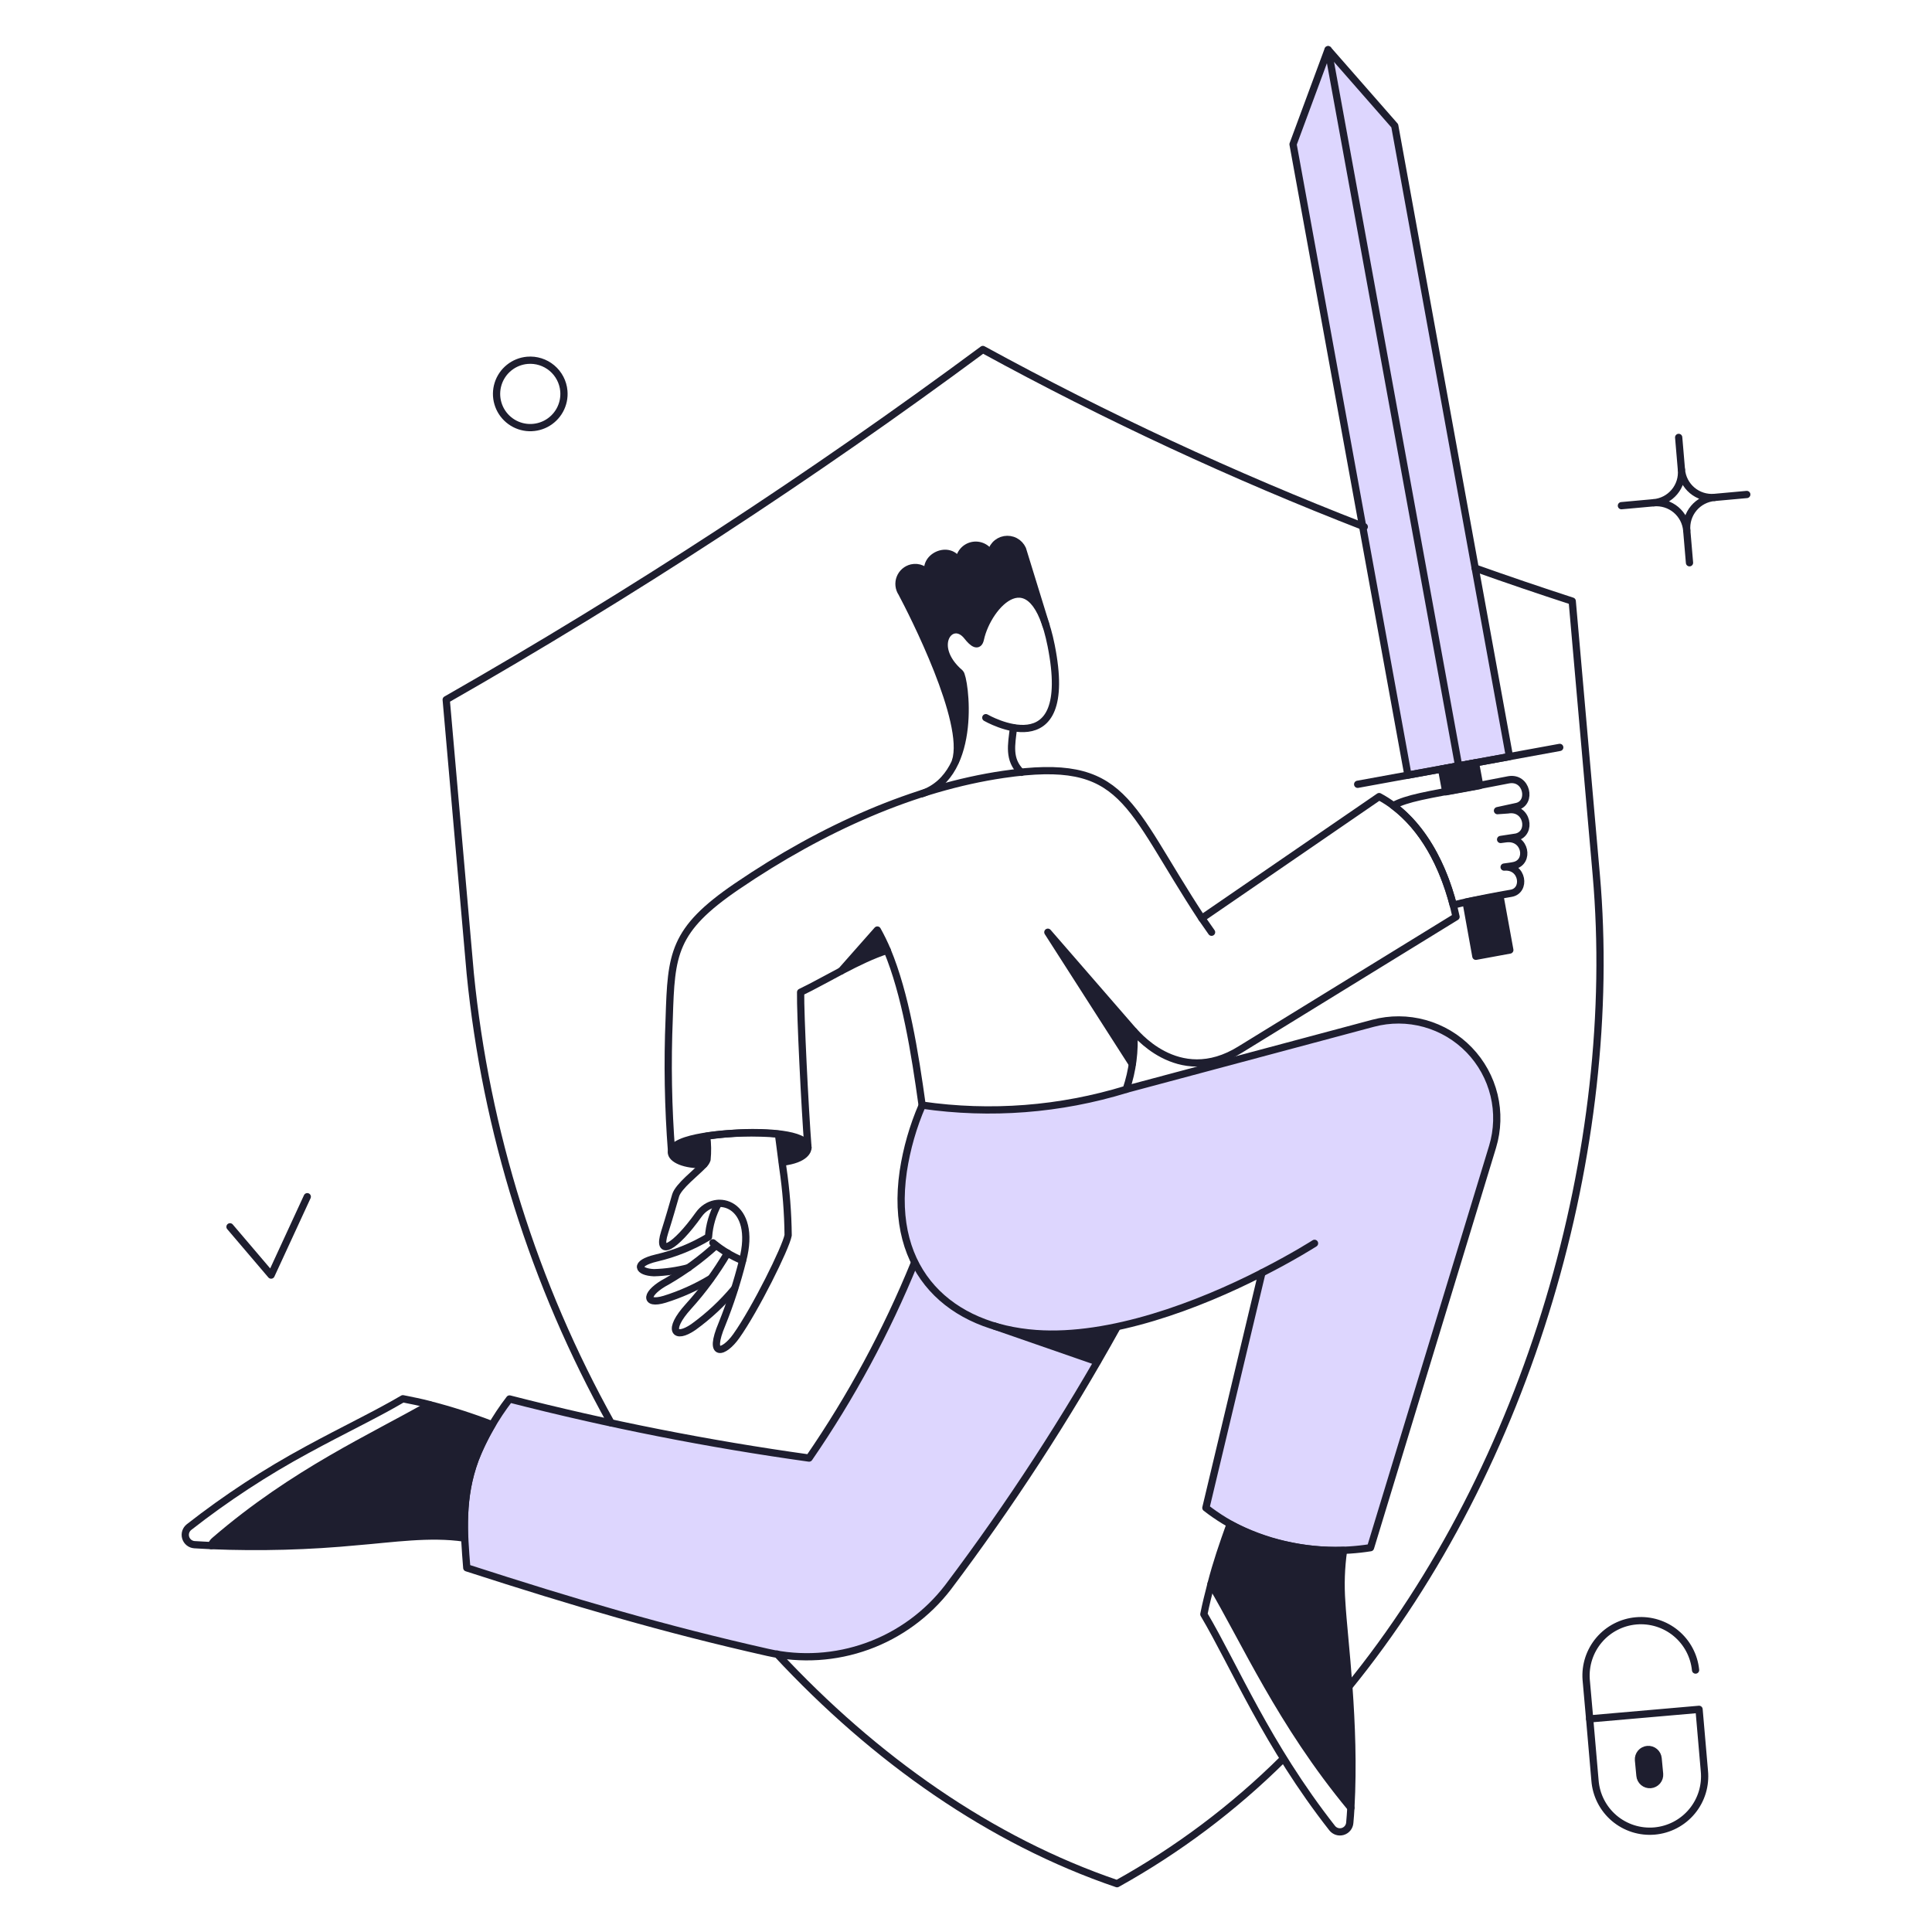 <?xml version="1.0" encoding="UTF-8"?> <svg xmlns="http://www.w3.org/2000/svg" fill="none" viewBox="0 0 200 200" stroke-width="0.75"><g><g><path fill="#ddd6fe" d="M142.179 105.909L116.605 112.749C109.768 114.841 102.554 115.399 95.477 114.383C93.4 119.5 92.2 125.9 94.755 130.818V130.837C91.764 137.878 88.092 144.61 83.792 150.937C73.35 149.481 62.997 147.438 52.784 144.819C49.096 150.112 47.393 153.448 48.338 162.299C59.567 165.909 68.763 168.626 79.517 171.039C82.943 171.811 86.518 171.587 89.821 170.393C93.124 169.199 96.016 167.085 98.156 164.3C103.742 156.826 108.881 149.029 113.546 140.949L103.5 137.421C112.248 139.806 123.473 135.402 130.63 131.749V131.768L124.83 156.068C129.365 159.736 136.28 161.122 141.873 160.191L154.508 118.691C155.034 116.959 155.088 115.117 154.664 113.357C154.241 111.597 153.355 109.982 152.098 108.679C150.841 107.376 149.259 106.432 147.515 105.945C145.771 105.458 143.929 105.446 142.179 105.909Z"></path><path fill="#ddd6fe" d="M151.318 79.214L156.258 78.321L144.383 13.018L137.828 5L151.318 79.214Z"></path><path fill="#ddd6fe" d="M137.182 5.114L133.857 14.937L145.751 80.24L150.672 79.347L137.182 5.114Z"></path></g><g><path fill="#1e1e2f" d="M83.64 118.81C83.583 118.24 82.69 117.632 80.619 117.366L80.999 120.311C82.576 120.121 83.7 119.475 83.64 118.81Z"></path><path fill="#1e1e2f" d="M73.171 117.594C70.571 117.994 69.531 118.657 69.504 119.266C69.472 119.988 70.891 120.634 72.848 120.558C73.013 120.415 73.137 120.232 73.209 120.026C73.299 119.217 73.287 118.4 73.171 117.594Z"></path><path fill="#1e1e2f" d="M50.941 147.481C48.826 146.659 46.662 145.967 44.462 145.41C38.61 148.773 30.462 152.373 22.213 159.489C22.052 159.623 21.933 159.801 21.871 160.002C26.929 160.211 31.995 160.071 37.033 159.584C40.586 159.299 44.519 158.691 48.072 159.223C47.979 154.8 48.477 151.618 50.941 147.481Z"></path><path fill="#1e1e2f" d="M139.424 171.8C139.124 168.152 138.493 164.086 139.101 160.5C135.017 160.634 130.969 159.697 127.359 157.783C126.589 159.812 125.923 161.88 125.364 163.977C128.898 169.924 132.546 178.341 139.841 187.156C140.052 182.034 139.912 176.903 139.424 171.8Z"></path><path fill="#1e1e2f" d="M105.832 56.851C105.686 56.501 105.424 56.211 105.091 56.029C104.757 55.847 104.372 55.784 103.998 55.85C103.624 55.917 103.284 56.108 103.034 56.394C102.784 56.679 102.638 57.042 102.621 57.421C102.583 57.421 102.564 57.44 102.526 57.44C102.366 57.078 102.084 56.783 101.729 56.609C101.373 56.435 100.968 56.392 100.584 56.488C100.199 56.583 99.862 56.812 99.629 57.132C99.397 57.453 99.286 57.845 99.315 58.24C99.296 58.24 99.277 58.259 99.258 58.259C99.069 57.87 98.736 57.57 98.33 57.422C97.924 57.273 97.477 57.287 97.081 57.461C96.685 57.636 96.373 57.956 96.208 58.356C96.044 58.756 96.041 59.204 96.2 59.606C96.026 59.29 95.754 59.04 95.425 58.892C95.096 58.745 94.728 58.709 94.376 58.789C94.11 58.854 93.864 58.982 93.658 59.163C93.452 59.343 93.293 59.571 93.195 59.826C93.096 60.082 93.06 60.357 93.09 60.629C93.121 60.901 93.216 61.162 93.369 61.389C94.49 63.498 100.228 74.746 98.936 78.789C100.57 75.103 99.736 69.954 99.392 69.669C96.048 66.895 98.518 63.798 100.133 65.869C100.912 66.857 101.273 66.819 101.482 66.192C102.147 62.962 106.156 58.25 108.282 64.729C105.555 55.933 105.988 57.32 105.832 56.851Z"></path><path fill="#1e1e2f" d="M91.829 98.385C90.19 98.962 88.601 99.674 87.079 100.513L90.822 96.276C91.195 96.96 91.532 97.664 91.829 98.385Z"></path><path fill="#1e1e2f" d="M117.213 110.146L108.473 96.485L117.365 106.726C117.439 107.868 117.388 109.015 117.213 110.146Z"></path><path fill="#1e1e2f" d="M115.617 137.335C114.933 138.535 114.249 139.729 113.527 140.945L102.583 137.107C106.478 138.494 111.266 138.266 115.617 137.335Z"></path><path fill="#1e1e2f" d="M152.781 98.993L156.296 98.347L155.27 92.723C154.244 92.951 153.028 93.123 151.77 93.388L152.781 98.993Z"></path><path fill="#1e1e2f" d="M153.18 81.323L152.743 78.967L149.228 79.613L149.665 81.969C150.3 81.855 152.806 81.4 153.18 81.323Z"></path><path fill="#1e1e2f" d="M169.767 183.809C169.79 184.079 169.919 184.328 170.125 184.503C170.332 184.677 170.599 184.763 170.869 184.74C171.139 184.717 171.388 184.589 171.563 184.382C171.737 184.175 171.823 183.908 171.8 183.638L171.648 182.038C171.625 181.768 171.497 181.519 171.29 181.344C171.083 181.17 170.816 181.084 170.546 181.107C170.276 181.13 170.027 181.259 169.852 181.465C169.678 181.672 169.592 181.939 169.615 182.209L169.767 183.809Z"></path></g><g><path stroke="#1e1e2f" stroke-linecap="round" stroke-linejoin="round" d="M132.831 182.08C127.719 187.155 121.933 191.502 115.636 195C102.507 190.535 90.536 182.08 80.448 171.231"></path><path stroke="#1e1e2f" stroke-linecap="round" stroke-linejoin="round" d="M141.229 54.533C127.684 49.279 114.495 43.148 101.747 36.179C83.961 49.35 65.41 61.455 46.191 72.431L48.68 100.779C50.301 117.117 55.261 132.949 63.253 147.291"></path><path stroke="#1e1e2f" stroke-linecap="round" stroke-linejoin="round" d="M139.538 174.727C158.329 151.718 167.715 118.753 165.245 90.557L162.756 62.228C159.374 61.128 156.011 59.986 152.705 58.808"></path><path stroke="#1e1e2f" stroke-linecap="round" stroke-linejoin="round" d="M95.458 82.159C101.348 80.126 99.871 70.088 99.391 69.676C96.083 66.84 98.511 63.809 100.132 65.876C100.699 66.6 101.297 67.048 101.492 66.145C102.251 62.63 106.941 57.413 108.815 66.826C111.376 79.69 102.051 74.293 102.051 74.293"></path><path stroke="#1e1e2f" stroke-linecap="round" stroke-linejoin="round" d="M72.848 120.558C70.891 120.634 69.472 119.987 69.504 119.266C69.577 117.62 75.551 117.307 77.176 117.257C78.754 117.209 83.538 117.234 83.64 118.81C83.64 119.03 83.457 120.01 80.999 120.31"></path><path stroke="#1e1e2f" stroke-linecap="round" stroke-linejoin="round" d="M81.037 120.881C81.38 123.196 81.564 125.532 81.588 127.873C81.36 129.146 78.188 135.547 76.211 138.323C74.955 140.089 73.248 140.604 74.748 137.05C75.607 134.916 76.318 132.726 76.876 130.495C78.436 124.567 74.063 123.313 72.335 125.726C69.856 129.189 67.964 130.21 68.801 127.569C69.313 125.954 69.58 124.985 69.941 123.75C70.221 122.799 72.088 121.385 72.823 120.595C72.988 120.444 73.114 120.255 73.19 120.045C73.271 119.236 73.258 118.42 73.152 117.613C75.611 117.248 78.105 117.178 80.581 117.404C80.581 117.404 80.706 118.273 81.037 120.881Z"></path><path stroke="#1e1e2f" stroke-linecap="round" stroke-linejoin="round" d="M76.04 133.4C74.793 134.896 73.363 136.23 71.784 137.371C69.826 138.719 69.05 137.696 71.252 135.262C72.795 133.557 74.157 131.698 75.318 129.714"></path><path stroke="#1e1e2f" stroke-linecap="round" stroke-linejoin="round" d="M73.8 128.652C74.719 129.419 75.751 130.041 76.859 130.495"></path><path stroke="#1e1e2f" stroke-linecap="round" stroke-linejoin="round" d="M73.57 132.357C72.072 133.26 70.47 133.98 68.8 134.5C66.635 135.149 66.8 133.828 69.066 132.638C70.879 131.59 72.573 130.349 74.12 128.938"></path><path stroke="#1e1e2f" stroke-linecap="round" stroke-linejoin="round" d="M71.271 131.236C70.104 131.541 68.905 131.714 67.699 131.749C66.065 131.685 65.534 130.803 67.946 130.229C69.849 129.787 71.671 129.049 73.346 128.044C73.429 126.838 73.772 125.665 74.353 124.605"></path><path stroke="#1e1e2f" stroke-linecap="round" stroke-linejoin="round" d="M87.079 100.513L90.822 96.276C91.201 96.957 91.543 97.658 91.846 98.376"></path><path stroke="#1e1e2f" stroke-linecap="round" stroke-linejoin="round" d="M117.213 110.146L108.473 96.504L117.365 106.745"></path><path stroke="#1e1e2f" stroke-linecap="round" stroke-linejoin="round" d="M83.64 118.81C83.317 114.649 82.84 104.921 82.88 102.717C85.38 101.524 88.94 99.293 91.846 98.38C93.729 102.902 94.697 108.927 95.458 114.402C102.535 115.427 109.751 114.869 116.586 112.768C117.241 110.831 117.506 108.784 117.365 106.745C117.265 106.503 121.842 112.752 128.423 108.626L150.729 94.908C149.608 89.664 147.062 84.762 142.768 82.463L124.414 95.063C116.586 83.169 116.585 78.3 103.875 80.163C94.716 81.508 85.203 85.68 76.287 91.753C69.64 96.28 69.487 98.764 69.276 105.395C69.082 110.019 69.165 114.651 69.523 119.265"></path><path stroke="#1e1e2f" stroke-linecap="round" stroke-linejoin="round" d="M136.08 128.709C136.08 128.709 133.952 130.077 130.627 131.768"></path><path stroke="#1e1e2f" stroke-linecap="round" stroke-linejoin="round" d="M115.6 137.449C110.41 146.798 104.575 155.775 98.139 164.315C95.999 167.1 93.107 169.215 89.805 170.41C86.502 171.605 82.927 171.831 79.5 171.06C68.747 168.641 59.55 165.93 48.321 162.301C48.021 158.572 47.721 155.029 49.201 151.053C50.09 148.822 51.284 146.725 52.748 144.821C62.961 147.44 73.314 149.483 83.756 150.939C88.107 144.617 91.763 137.845 94.662 130.739"></path><path stroke="#1e1e2f" stroke-linecap="round" stroke-linejoin="round" d="M104.919 75.331C104.709 77.093 104.353 78.631 105.719 79.955"></path><path stroke="#1e1e2f" stroke-linecap="round" stroke-linejoin="round" d="M21.871 160C21.301 159.962 20.693 159.947 20.123 159.905C19.917 159.89 19.721 159.812 19.56 159.683C19.399 159.554 19.281 159.38 19.222 159.182C19.162 158.985 19.163 158.774 19.226 158.577C19.289 158.381 19.409 158.208 19.572 158.081C23.413 155.077 27.5 152.401 31.789 150.081C35.574 148.017 38.971 146.414 41.707 144.799C42.638 144.989 43.55 145.16 44.462 145.407"></path><path stroke="#1e1e2f" stroke-linecap="round" stroke-linejoin="round" d="M50.941 147.481C48.491 151.594 47.977 154.773 48.072 159.223C44.519 158.691 40.586 159.298 37.033 159.584C31.995 160.07 26.929 160.209 21.871 160C21.933 159.799 22.052 159.621 22.213 159.487C30.467 152.37 38.613 148.771 44.462 145.408C46.66 145.972 48.824 146.664 50.941 147.481V147.481Z"></path><path stroke="#1e1e2f" stroke-linecap="round" stroke-linejoin="round" d="M139.841 187.152C139.804 187.66 139.784 188.185 139.728 188.692C139.712 188.897 139.635 189.093 139.506 189.254C139.376 189.414 139.202 189.532 139.005 189.592C138.807 189.651 138.597 189.65 138.4 189.588C138.204 189.525 138.031 189.405 137.904 189.243C131.146 180.628 127.853 172.58 124.623 167.108C124.832 166.044 125.098 165.018 125.364 163.973"></path><path stroke="#1e1e2f" stroke-linecap="round" stroke-linejoin="round" d="M138.9 165.869C138.767 164.077 138.828 162.275 139.082 160.496C134.998 160.63 130.95 159.693 127.34 157.779C126.573 159.927 125.94 161.738 125.364 163.973C128.898 169.92 132.545 178.336 139.841 187.152C140.332 178.378 139.115 169.7 138.9 165.869Z"></path><path stroke="#1e1e2f" stroke-linecap="round" stroke-linejoin="round" d="M140.545 81.19L161.464 77.371"></path><path stroke="#1e1e2f" stroke-linecap="round" stroke-linejoin="round" d="M23.809 126.999L28.065 131.996L31.808 123.883"></path><path stroke="#1e1e2f" stroke-linecap="round" stroke-linejoin="round" d="M176.436 183.315L175.885 176.95L164.561 177.938L165.112 184.303C165.168 185.054 165.372 185.786 165.713 186.457C166.053 187.128 166.524 187.725 167.097 188.213C167.671 188.7 168.335 189.069 169.052 189.298C169.769 189.527 170.525 189.611 171.275 189.546C172.024 189.48 172.754 189.267 173.42 188.917C174.087 188.568 174.678 188.089 175.158 187.509C175.638 186.93 175.998 186.26 176.218 185.54C176.437 184.82 176.511 184.064 176.436 183.315Z"></path><path stroke="#1e1e2f" stroke-linecap="round" stroke-linejoin="round" d="M164.561 177.938L164.2 173.872C164.09 172.382 164.571 170.908 165.539 169.769C166.508 168.631 167.886 167.92 169.374 167.79C170.863 167.66 172.344 168.122 173.494 169.075C174.645 170.029 175.375 171.397 175.524 172.884"></path><path stroke="#1e1e2f" stroke-linecap="round" stroke-linejoin="round" d="M169.767 183.809C169.79 184.079 169.919 184.328 170.125 184.503C170.332 184.677 170.599 184.763 170.869 184.74C171.139 184.717 171.388 184.589 171.563 184.382C171.737 184.175 171.823 183.908 171.8 183.638L171.648 182.038C171.625 181.768 171.497 181.519 171.29 181.344C171.083 181.17 170.816 181.084 170.546 181.107C170.276 181.13 170.027 181.259 169.852 181.465C169.678 181.672 169.592 181.939 169.615 182.209L169.767 183.809Z"></path><path stroke="#1e1e2f" stroke-linecap="round" stroke-linejoin="round" d="M58.37 40.473C58.43 41.161 58.285 41.851 57.953 42.456C57.621 43.061 57.117 43.554 56.505 43.873C55.892 44.191 55.199 44.321 54.513 44.246C53.827 44.171 53.178 43.894 52.65 43.45C52.121 43.006 51.736 42.416 51.543 41.753C51.349 41.09 51.357 40.386 51.565 39.727C51.772 39.069 52.17 38.487 52.709 38.055C53.247 37.623 53.901 37.36 54.589 37.3C55.511 37.22 56.427 37.509 57.136 38.104C57.845 38.699 58.289 39.551 58.37 40.473V40.473Z"></path><path stroke="#1e1e2f" stroke-linecap="round" stroke-linejoin="round" d="M155.707 89.759C157.664 89.588 158.007 92.229 156.407 92.476C156.274 92.497 152.474 93.16 150.441 93.692C149.358 89.531 147.341 85.731 144.228 83.392C145.691 82.632 147.515 82.328 152.702 81.392C153.443 81.259 155.456 80.856 156.16 80.727C158.077 80.375 158.601 83.098 157.034 83.482C156.864 83.524 155.21 83.882 155.02 83.919C155.115 83.9 155.988 83.86 156.084 83.843C158.128 83.487 158.63 86.275 156.958 86.655L155.343 86.902C155.457 86.883 155.818 86.845 155.932 86.826C157.946 86.598 158.377 89.249 156.732 89.6C156.485 89.66 155.973 89.721 155.707 89.759Z"></path><path stroke="#1e1e2f" stroke-linecap="round" stroke-linejoin="round" d="M108.283 64.736L105.851 56.851C105.694 56.503 105.426 56.217 105.088 56.038C104.75 55.859 104.363 55.799 103.986 55.865C103.61 55.932 103.267 56.122 103.011 56.406C102.755 56.689 102.601 57.05 102.573 57.431C102.403 57.069 102.113 56.777 101.752 56.605C101.391 56.433 100.982 56.392 100.594 56.488C100.206 56.584 99.863 56.813 99.624 57.134C99.386 57.455 99.266 57.849 99.286 58.248C98.359 56.228 95.286 57.704 96.199 59.606C96.025 59.29 95.753 59.04 95.424 58.892C95.095 58.745 94.727 58.709 94.375 58.789C94.108 58.852 93.859 58.978 93.651 59.158C93.443 59.337 93.282 59.565 93.181 59.82C93.08 60.076 93.043 60.352 93.072 60.625C93.101 60.898 93.196 61.161 93.349 61.389C94.47 63.498 100.208 74.727 98.916 78.774"></path><path stroke="#1e1e2f" stroke-linecap="round" stroke-linejoin="round" d="M173.776 45.28L174.061 48.624"></path><path stroke="#1e1e2f" stroke-linecap="round" stroke-linejoin="round" d="M171.192 52.044L167.848 52.348"></path><path stroke="#1e1e2f" stroke-linecap="round" stroke-linejoin="round" d="M180.825 51.189L177.481 51.493"></path><path stroke="#1e1e2f" stroke-linecap="round" stroke-linejoin="round" d="M174.897 58.257L174.612 54.913"></path><path stroke="#1e1e2f" stroke-linecap="round" stroke-linejoin="round" d="M177.481 51.493C177.068 51.529 176.652 51.484 176.257 51.359C175.861 51.235 175.494 51.034 175.176 50.767C174.859 50.501 174.597 50.174 174.405 49.807C174.214 49.439 174.097 49.037 174.061 48.624C174.097 49.037 174.052 49.453 173.928 49.849C173.803 50.244 173.602 50.611 173.335 50.929C173.069 51.246 172.742 51.508 172.375 51.7C172.007 51.891 171.605 52.008 171.192 52.044C171.605 52.008 172.021 52.053 172.417 52.178C172.812 52.302 173.179 52.503 173.497 52.77C173.814 53.036 174.076 53.363 174.268 53.73C174.459 54.098 174.576 54.5 174.612 54.913C174.576 54.5 174.621 54.084 174.746 53.688C174.87 53.293 175.071 52.926 175.338 52.608C175.604 52.291 175.931 52.029 176.298 51.837C176.666 51.646 177.068 51.529 177.481 51.493V51.493Z"></path><path stroke="#1e1e2f" stroke-linecap="round" stroke-linejoin="round" d="M113.584 140.965L102.926 137.267"></path><path stroke="#1e1e2f" stroke-linecap="round" stroke-linejoin="round" d="M116.567 112.768L142.141 105.928C143.894 105.46 145.74 105.468 147.488 105.953C149.237 106.438 150.824 107.381 152.085 108.685C153.346 109.989 154.236 111.606 154.663 113.37C155.089 115.133 155.036 116.979 154.51 118.715L141.875 160.215C139.031 160.668 136.128 160.585 133.315 159.971C130.222 159.361 127.316 158.032 124.832 156.092L130.632 131.772C124.117 135.11 114.942 138.603 107.255 138.049C98.464 137.415 91.979 131.765 93.506 121.249C93.863 118.901 94.521 116.608 95.463 114.428"></path><path stroke="#1e1e2f" stroke-linecap="round" stroke-linejoin="round" d="M124.414 95.06L125.421 96.504"></path><path stroke="#1e1e2f" stroke-linejoin="round" d="M133.857 14.937L137.482 5.14L144.383 13.018L156.258 78.321L145.751 80.24L133.857 14.937Z"></path><path stroke="#1e1e2f" stroke-linecap="round" d="M137.489 5.147L150.982 79.188"></path><path stroke="#1e1e2f" stroke-linejoin="round" d="M152.781 98.993L156.296 98.347L155.27 92.723C154.244 92.951 153.028 93.123 151.77 93.388L152.781 98.993Z"></path><path stroke="#1e1e2f" stroke-linejoin="round" d="M153.18 81.323L152.743 78.967L149.228 79.613L149.665 81.969C150.3 81.855 152.806 81.4 153.18 81.323Z"></path></g></g></svg> 